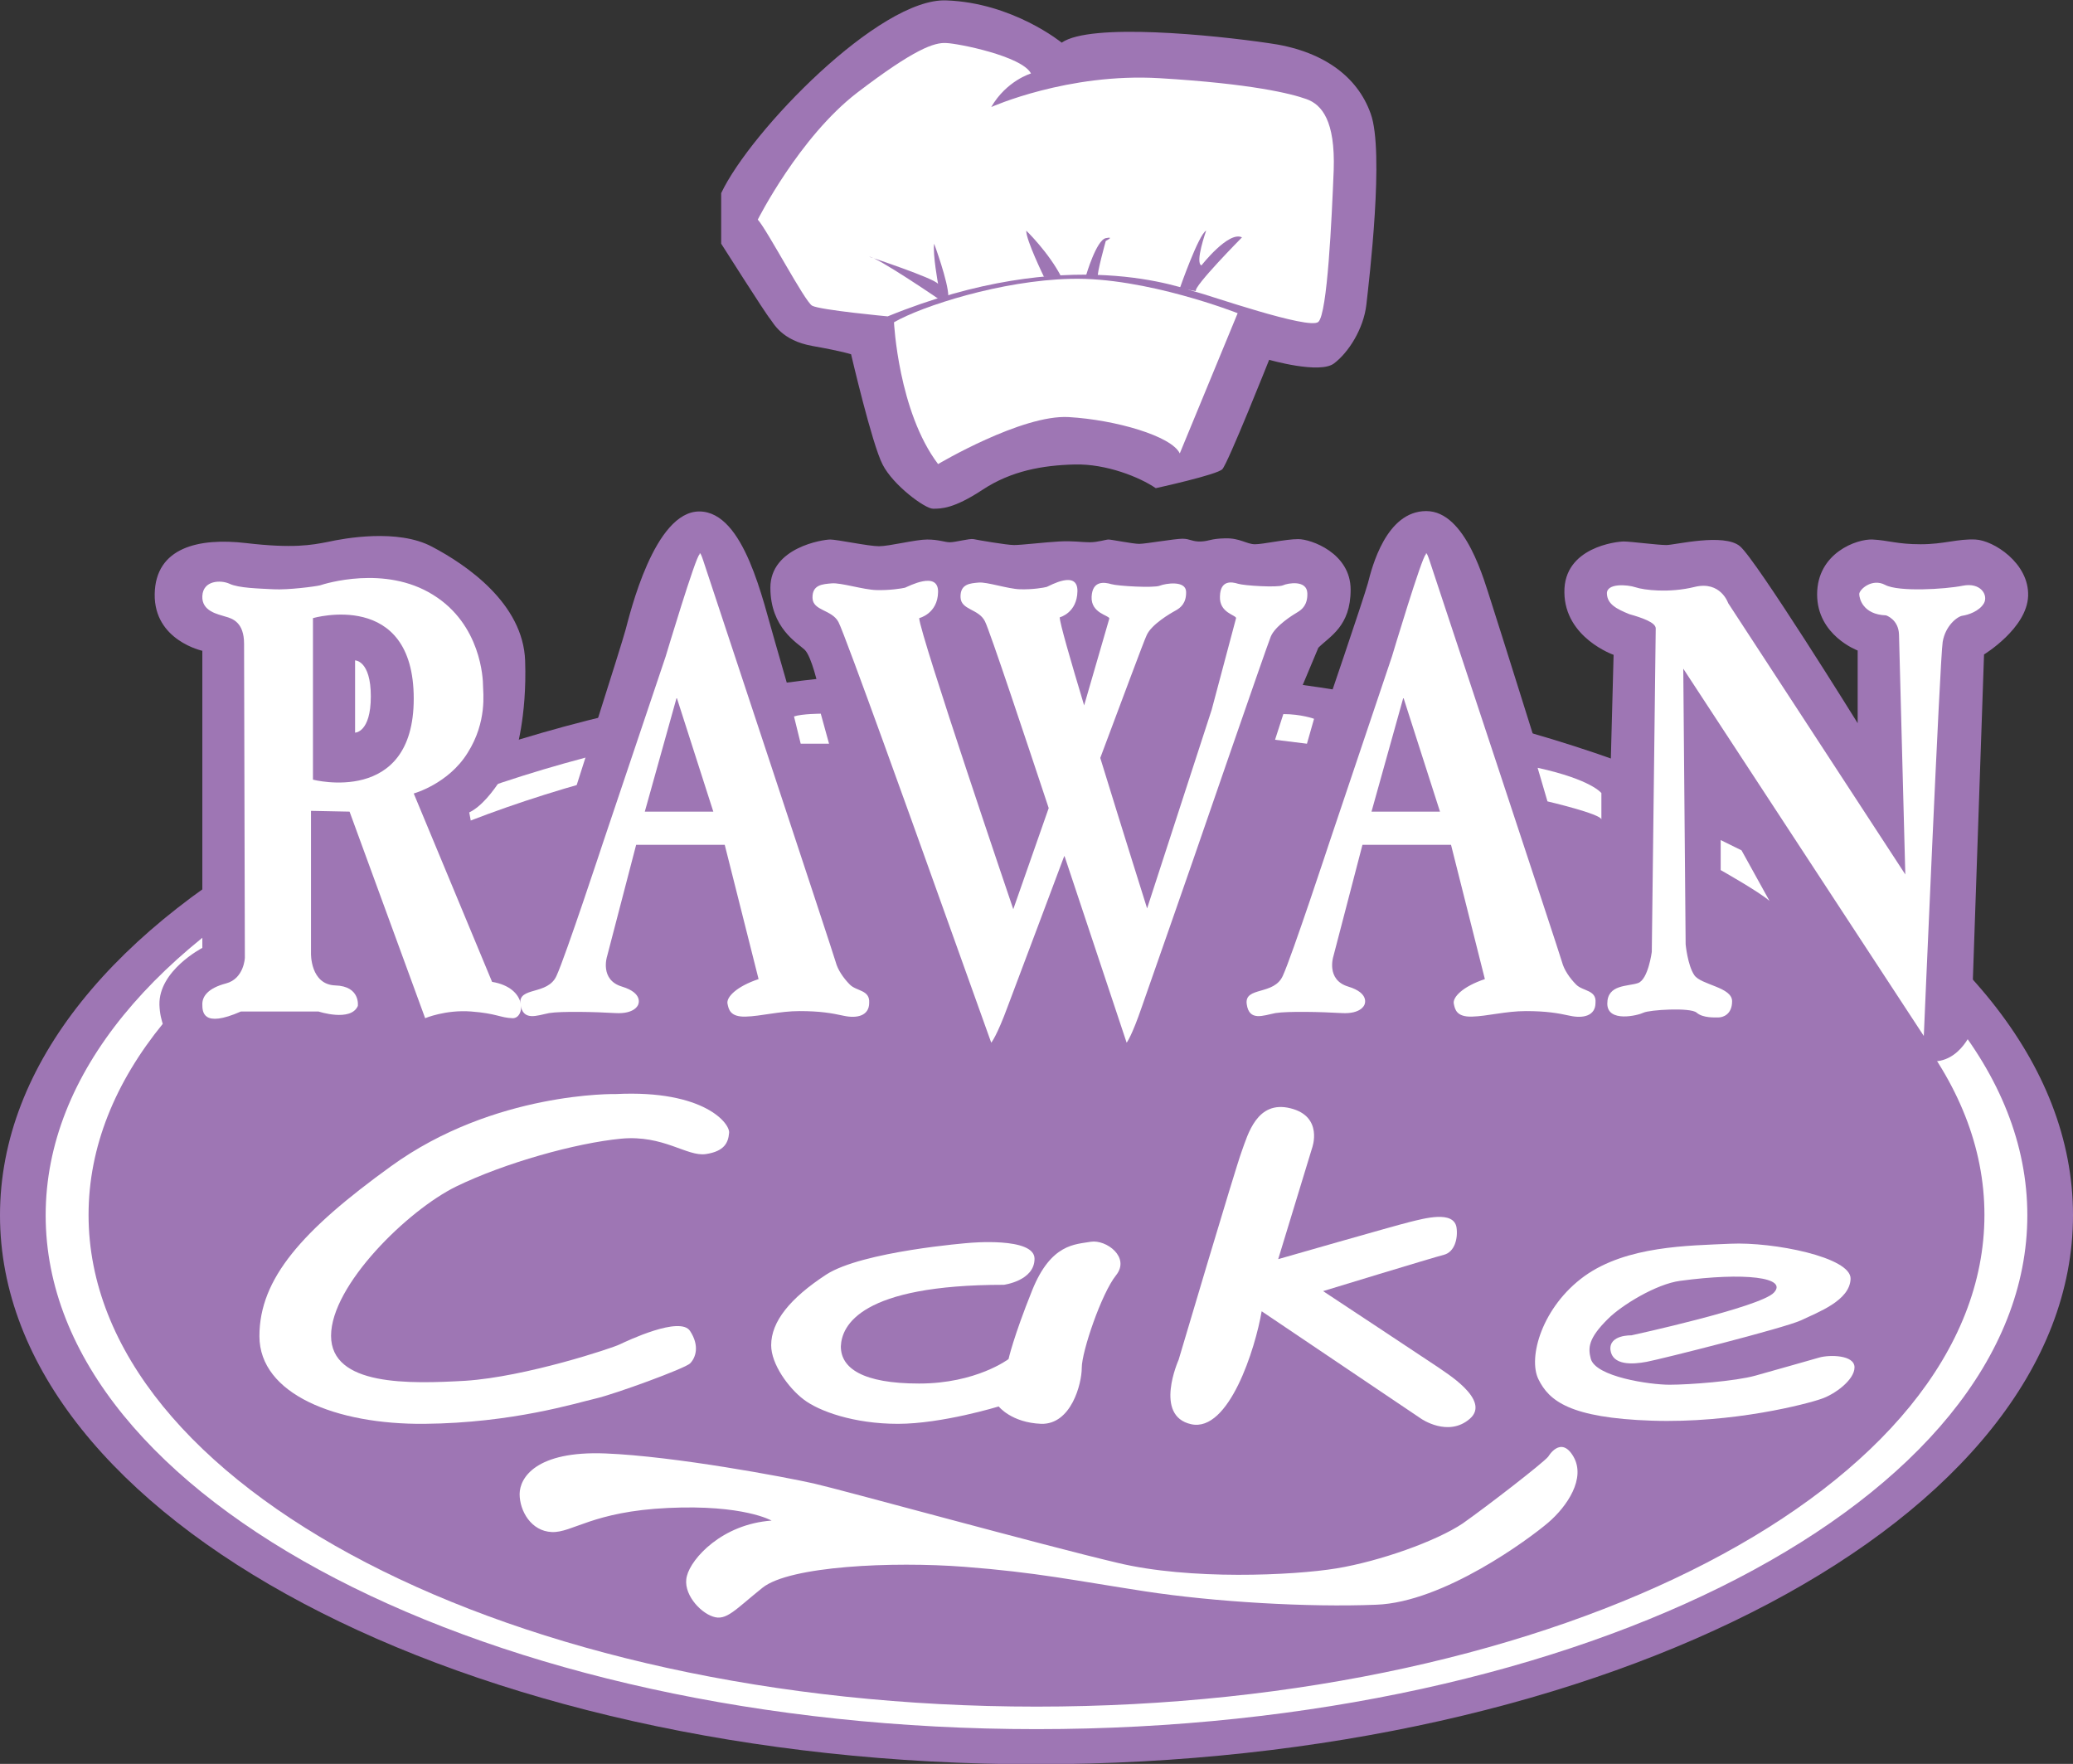 <svg width="134" height="114" viewBox="0 0 134 114" fill="none" xmlns="http://www.w3.org/2000/svg">
<rect x="0" y="0" width="134" height="114" fill="#333333" stroke="none"/>
<g clip-path="url(#clip0_304_652)">
<path d="M68.629 2.757C68.629 2.757 65.473 0.179 61.173 0.026C56.872 -0.153 48.526 8.449 46.618 12.482V15.75C46.618 15.75 49.518 20.319 49.773 20.6C50.002 20.881 50.511 22.004 52.521 22.361C54.531 22.718 55.015 22.897 55.015 22.897C55.015 22.897 56.364 28.692 57.05 30.019C57.738 31.372 59.799 32.878 60.308 32.878C60.842 32.878 61.656 32.878 63.514 31.652C65.371 30.427 67.407 30.07 69.468 30.019C71.504 29.968 73.667 30.836 74.71 31.55C74.71 31.55 78.68 30.683 79.011 30.325C79.367 29.968 82.039 23.254 82.039 23.254C82.039 23.254 85.321 24.199 86.237 23.484C87.153 22.795 88.146 21.263 88.324 19.681C88.502 18.098 89.495 9.802 88.604 7.352C87.739 4.901 85.448 3.242 81.962 2.782C78.476 2.272 70.486 1.455 68.629 2.757Z" fill="#9E76B4"/>
<path d="M66.644 4.748C66.644 4.748 65.066 5.207 64.074 6.918C64.074 6.918 69.036 4.697 74.965 5.054C80.919 5.412 83.464 6.05 84.456 6.407C85.449 6.764 86.314 7.811 86.212 10.976C86.085 14.142 85.805 20.268 85.219 20.804C84.634 21.34 78.044 19.043 77.306 18.864C76.542 18.685 69.138 15.648 57.381 20.447C57.381 20.447 53.005 20.038 52.496 19.757C52.012 19.477 49.62 14.907 48.984 14.193C48.984 14.193 51.656 8.883 55.397 5.999C59.137 3.14 60.409 2.731 61.173 2.782C61.936 2.808 66.058 3.625 66.644 4.748Z" fill="white"/>
<path d="M57.788 20.829C57.788 20.829 58.068 26.598 60.638 29.993C60.638 29.993 66.058 26.777 69.087 26.956C72.115 27.134 75.728 28.181 76.262 29.304L80.003 20.242C80.003 20.242 74.049 17.894 69.214 18.021C64.735 18.124 59.595 19.783 57.788 20.829Z" fill="white"/>
<path d="M134 78.544C134 58.94 103.999 43.088 67 43.088C30.001 43.063 0 58.94 0 78.544C0 98.148 30.001 114.026 67 114.026C103.999 114 134 98.123 134 78.544Z" fill="#9E76B4"/>
<path d="M67 45.335C31.63 45.335 2.952 60.191 2.952 78.544C2.952 96.897 31.63 111.754 67 111.754C102.37 111.754 131.048 96.897 131.048 78.544C131.048 60.191 102.37 45.335 67 45.335ZM67 110.299C33.157 110.299 5.725 96.081 5.725 78.519C5.725 60.957 33.157 46.764 67 46.764C100.844 46.764 128.275 60.982 128.275 78.519C128.275 96.081 100.844 110.299 67 110.299Z" fill="white"/>
<path d="M13.105 42.067C13.105 42.067 9.949 41.404 10 38.391C10.051 35.379 12.85 34.741 15.904 35.099C18.957 35.456 20.153 35.226 21.197 35.022C22.24 34.792 25.701 34.154 27.915 35.328C30.154 36.502 33.818 39.004 33.945 42.705C34.072 46.381 33.309 48.704 33.309 48.704C33.309 48.704 31.91 51.742 30.332 52.507C30.332 52.507 32.139 62.565 33.564 62.565C34.989 62.565 36.999 51.614 36.999 51.614C36.999 51.614 40.154 41.761 40.434 40.714C40.714 39.693 42.292 33.031 45.218 33.056C48.119 33.082 49.315 38.851 50.104 41.506L51.045 44.773L52.903 44.416C52.903 44.416 52.47 42.425 52.012 41.991C51.554 41.557 49.798 40.587 49.798 37.983C49.798 35.379 53.208 34.869 53.666 34.869C54.124 34.869 56.134 35.303 56.822 35.303C57.483 35.303 59.188 34.869 59.926 34.869C60.689 34.869 61.071 35.047 61.402 35.047C61.758 35.047 62.674 34.792 62.929 34.843C63.158 34.894 65.066 35.226 65.55 35.226C66.033 35.226 67.534 35.047 68.45 34.996C69.392 34.945 69.901 35.047 70.435 35.047C70.97 35.047 71.478 34.869 71.657 34.869C71.835 34.869 73.234 35.15 73.641 35.15C74.049 35.15 75.932 34.818 76.441 34.818C76.924 34.818 77.077 35.022 77.636 34.996C78.196 34.971 78.222 34.818 79.189 34.792C80.156 34.767 80.588 35.175 81.123 35.175C81.657 35.175 83.108 34.843 83.922 34.843C84.736 34.843 87.306 35.737 87.306 38.111C87.306 40.484 85.957 41.123 85.219 41.863L83.387 46.228H85.576C85.576 46.228 88.146 38.698 88.426 37.677C88.68 36.681 89.596 33.031 92.192 33.031C94.762 33.031 95.958 37.6 96.39 38.902C96.823 40.229 99.8 49.725 99.8 49.725L104.075 50.95L104.304 42.322C104.304 42.322 101.149 41.225 101.123 38.289C101.073 35.354 104.533 34.996 104.966 34.996C105.398 34.996 107.154 35.226 107.714 35.226C108.274 35.226 111.429 34.435 112.472 35.303C113.516 36.171 120.081 46.739 120.081 46.739V42.042C120.081 42.042 117.46 41.072 117.46 38.417C117.46 35.737 120.03 34.818 121.048 34.869C122.066 34.92 122.626 35.175 124.152 35.175C125.679 35.175 126.519 34.818 127.689 34.869C128.86 34.92 131.175 36.4 131.099 38.519C131.023 40.612 128.249 42.297 128.249 42.297L127.409 66.751C127.409 66.751 126.315 69.431 123.821 68.334L89.113 68.589H53.259C53.259 68.589 13.41 68.563 12.647 68.334C11.883 68.104 10.382 67.159 10.306 64.939C10.255 62.718 13.079 61.263 13.079 61.263V42.067H13.105Z" fill="#9E76B4"/>
<path d="M31.808 63.458L26.744 51.282C26.744 51.282 28.983 50.669 30.23 48.653C31.503 46.636 31.223 44.747 31.223 44.313C31.223 43.88 31.095 40.357 27.991 38.443C24.887 36.502 20.993 37.728 20.688 37.83C20.383 37.906 18.627 38.136 17.685 38.085C16.718 38.034 15.42 38.008 14.835 37.728C14.275 37.472 13.13 37.498 13.079 38.519C13.028 39.515 14.097 39.693 14.555 39.846C15.039 39.974 15.777 40.229 15.777 41.608L15.828 61.901C15.828 61.901 15.777 63.254 14.606 63.56C13.436 63.867 13.079 64.403 13.079 64.888C13.079 65.373 13.079 66.47 15.573 65.373H20.586C20.586 65.373 22.673 66.062 23.131 65.015C23.131 65.015 23.309 63.739 21.68 63.688C20.052 63.637 20.103 61.62 20.103 61.62V52.405L22.596 52.456L27.482 65.806C27.482 65.806 28.805 65.245 30.459 65.373C32.113 65.5 32.342 65.781 33.131 65.806C33.945 65.832 34.123 63.841 31.808 63.458ZM20.23 50.389V39.949C20.23 39.949 26.744 38.06 26.744 45.156C26.744 52.099 20.23 50.389 20.23 50.389Z" fill="white"/>
<path d="M22.953 42.68V47.351C22.953 47.351 23.97 47.351 23.97 45.003C23.97 42.68 22.953 42.68 22.953 42.68Z" fill="white"/>
<path d="M54.938 63.637C54.506 63.203 54.15 62.667 54.022 62.182C53.895 61.697 45.676 36.885 45.447 36.196C45.218 35.507 45.218 35.839 45.218 35.839C44.989 35.89 43.03 42.425 43.03 42.425L38.984 54.447C38.984 54.447 36.566 61.773 35.981 63.05C35.421 64.352 33.487 63.739 33.64 64.888C33.793 66.036 34.709 65.628 35.498 65.475C36.286 65.347 38.5 65.398 39.773 65.475C41.045 65.551 41.248 64.939 41.248 64.939C41.248 64.939 41.63 64.198 40.205 63.764C38.755 63.331 39.238 61.824 39.238 61.824L41.121 54.6H46.847L49.035 63.279C47.584 63.764 46.948 64.454 47.025 64.862C47.101 65.245 47.203 65.73 48.195 65.704C49.188 65.679 50.384 65.347 51.681 65.347C53.005 65.347 53.742 65.475 54.557 65.653C55.397 65.832 56.185 65.653 56.185 64.811C56.236 63.969 55.371 64.071 54.938 63.637ZM41.681 52.456L43.742 45.079L46.109 52.456H41.681Z" fill="white"/>
<path d="M101.887 63.637C101.454 63.203 101.098 62.667 100.971 62.182C100.844 61.697 92.624 36.885 92.395 36.196C92.166 35.507 92.166 35.839 92.166 35.839C91.937 35.89 89.978 42.425 89.978 42.425L85.932 54.447C85.932 54.447 83.515 61.773 82.929 63.05C82.37 64.352 80.436 63.739 80.588 64.888C80.741 66.036 81.657 65.628 82.446 65.475C83.235 65.347 85.449 65.398 86.721 65.475C87.993 65.551 88.197 64.939 88.197 64.939C88.197 64.939 88.579 64.198 87.153 63.764C85.703 63.331 86.186 61.824 86.186 61.824L88.07 54.6H93.795L95.983 63.279C94.533 63.764 93.897 64.454 93.973 64.862C94.049 65.245 94.151 65.73 95.144 65.704C96.136 65.679 97.332 65.347 98.63 65.347C99.953 65.347 100.691 65.475 101.505 65.653C102.345 65.832 103.134 65.653 103.134 64.811C103.21 63.969 102.319 64.071 101.887 63.637ZM88.655 52.456L90.716 45.079L93.082 52.456H88.655Z" fill="white"/>
<path d="M82.929 37.83C82.573 37.983 80.436 37.855 80.028 37.728C79.621 37.6 78.883 37.472 78.858 38.545C78.807 39.617 79.901 39.744 79.901 39.949L78.324 45.871L74.15 58.71C74.15 58.71 72.598 53.784 71.122 48.985C72.496 45.335 73.947 41.404 74.125 41.046C74.43 40.357 75.652 39.642 75.983 39.464C76.313 39.285 76.695 38.979 76.67 38.238C76.644 37.498 75.346 37.702 74.965 37.855C74.583 38.009 72.267 37.881 71.835 37.753C71.402 37.626 70.613 37.498 70.562 38.57C70.512 39.642 71.708 39.77 71.708 39.974L70.079 45.59C69.188 42.629 68.501 40.255 68.501 39.898C68.501 39.898 69.621 39.617 69.646 38.213C69.672 36.809 67.865 37.855 67.662 37.932C67.484 37.983 66.72 38.111 65.931 38.085C65.142 38.06 63.794 37.6 63.259 37.651C62.725 37.702 62.063 37.728 62.089 38.596C62.114 39.438 63.259 39.336 63.666 40.153C63.972 40.74 66.44 48.168 67.789 52.227L65.499 58.761C65.499 58.761 59.443 40.944 59.417 39.949C59.417 39.949 60.613 39.668 60.638 38.264C60.664 36.86 58.705 37.907 58.501 37.983C58.297 38.034 57.483 38.162 56.643 38.136C55.804 38.111 54.353 37.651 53.768 37.702C53.183 37.753 52.496 37.779 52.521 38.647C52.547 39.489 53.768 39.387 54.2 40.204C54.633 41.021 59.595 54.881 59.595 54.881L64.074 67.389C64.074 67.389 64.43 66.981 65.142 65.041C65.88 63.101 68.73 55.494 68.73 55.494C68.73 55.494 68.756 55.417 68.807 55.315L72.827 67.389C72.827 67.389 73.158 66.981 73.82 65.041C74.507 63.101 77.153 55.494 77.153 55.494C77.153 55.494 81.861 41.837 82.141 41.148C82.42 40.459 83.566 39.744 83.871 39.566C84.176 39.387 84.532 39.081 84.507 38.34C84.482 37.472 83.26 37.677 82.929 37.83Z" fill="white"/>
<path d="M107.027 40.612L106.773 61.518C106.773 61.518 106.543 63.305 105.882 63.535C105.22 63.764 103.897 63.611 103.897 64.862C103.897 66.113 105.882 65.628 106.238 65.449C106.594 65.27 109.266 65.092 109.673 65.449C110.081 65.807 110.869 65.755 111.098 65.755C111.327 65.755 111.964 65.602 111.964 64.709C111.964 63.79 109.953 63.662 109.521 63.024C109.088 62.386 108.961 61.033 108.961 61.033L108.808 43.216L124.356 66.955C124.356 66.955 125.399 42.527 125.577 41.48C125.755 40.434 126.519 39.846 126.85 39.795C127.206 39.744 127.944 39.515 128.249 38.978C128.529 38.443 128.02 37.626 126.875 37.855C125.73 38.085 122.727 38.264 121.862 37.804C120.997 37.345 120.183 38.111 120.183 38.391C120.183 38.672 120.412 39.719 121.913 39.77C121.913 39.77 122.727 40.025 122.753 41.021C122.778 42.016 123.16 56.515 123.16 56.515L111.709 38.978C111.709 38.978 111.226 37.523 109.546 37.932C107.892 38.34 106.264 38.136 105.729 37.958C105.195 37.779 103.846 37.677 103.872 38.366C103.897 39.055 104.508 39.361 105.322 39.693C106.136 39.923 107.027 40.229 107.027 40.612Z" fill="white"/>
<path d="M51.325 46.304L51.758 48.066H53.59L53.055 46.126C53.081 46.126 51.859 46.126 51.325 46.304Z" fill="white"/>
<path d="M82.955 46.151L82.42 47.811L84.482 48.066L84.94 46.458C84.965 46.458 84.1 46.151 82.955 46.151Z" fill="white"/>
<path d="M99.393 49.623L100.029 51.793C100.029 51.793 103.515 52.609 103.515 52.967V51.257C103.515 51.257 102.879 50.389 99.393 49.623Z" fill="white"/>
<path d="M111.226 54.294V56.234C111.226 56.234 113.719 57.638 114.381 58.225L112.574 54.958L111.226 54.294Z" fill="white"/>
<path d="M60.639 19.298C60.639 19.298 56.669 16.592 56.185 16.592C56.185 16.592 60.435 17.996 60.639 18.353C60.639 18.353 60.282 16.413 60.384 15.75C60.384 15.75 61.3 18.226 61.3 19.145L60.639 19.298Z" fill="#9E76B4"/>
<path d="M67.484 17.894C67.484 17.894 66.313 15.495 66.338 14.907C66.338 14.907 67.789 16.311 68.603 17.894H67.484Z" fill="#9E76B4"/>
<path d="M70.206 17.792C70.206 17.792 70.868 15.52 71.479 15.392C72.089 15.265 71.479 15.571 71.479 15.571C71.479 15.571 70.868 17.766 70.97 17.894L70.206 17.792Z" fill="#9E76B4"/>
<path d="M76.263 18.634C76.263 18.634 77.484 15.137 77.967 14.907C77.967 14.907 77.229 16.975 77.662 17.154C77.662 17.154 79.418 14.907 80.283 15.341C80.283 15.341 77.102 18.558 77.306 18.813L76.263 18.634Z" fill="#9E76B4"/>
<path d="M39.823 70.708C39.823 70.708 31.96 70.529 25.268 75.379C19.543 79.514 16.769 82.628 16.769 86.355C16.769 90.108 21.731 92.073 27.431 92.022C33.131 91.971 37.279 90.669 38.5 90.388C39.722 90.108 44.276 88.448 44.607 88.117C44.964 87.759 45.243 86.993 44.607 86.023C43.971 85.028 40.536 86.662 40.052 86.891C39.594 87.121 33.996 88.984 30.078 89.24C26.464 89.444 21.4 89.597 21.4 86.33C21.4 83.062 26.362 78.212 29.492 76.681C32.648 75.149 37.228 73.873 40.154 73.592C42.902 73.337 44.404 74.766 45.625 74.588C46.847 74.409 47.076 73.822 47.127 73.235C47.228 72.648 45.549 70.427 39.823 70.708Z" fill="white"/>
<path d="M64.888 83.037C64.888 83.037 66.873 82.781 66.873 81.352C66.873 79.923 62.623 80.331 62.623 80.331C62.623 80.331 55.753 80.867 53.412 82.373C51.071 83.905 49.849 85.411 49.849 86.942C49.849 88.168 50.969 89.699 51.936 90.439C52.928 91.205 55.193 92.022 58.043 92.022C60.893 92.022 64.557 90.899 64.557 90.899C64.557 90.899 65.371 91.945 67.305 92.022C69.239 92.073 69.926 89.444 69.926 88.397C69.926 87.351 71.199 83.598 72.14 82.424C73.082 81.25 71.504 80.101 70.512 80.254C69.519 80.433 67.942 80.356 66.72 83.394C65.499 86.432 65.193 87.836 65.193 87.836C65.193 87.836 63.107 89.418 59.417 89.418C55.753 89.418 54.353 88.423 54.353 87.019C54.404 85.666 55.626 83.037 64.888 83.037Z" fill="white"/>
<path d="M84.812 74.205C84.812 74.205 85.576 72.163 83.413 71.627C81.25 71.091 80.665 73.311 80.257 74.434C79.85 75.532 76.186 87.887 76.186 87.887C76.186 87.887 74.558 91.511 77 92.047C79.443 92.584 81.148 87.147 81.555 84.747L91.861 91.69C91.861 91.69 93.617 92.915 95.016 91.69C96.416 90.465 93.337 88.653 92.93 88.346C92.523 88.065 85.525 83.445 85.525 83.445C85.525 83.445 92.624 81.275 93.337 81.097C94.024 80.918 94.253 80.05 94.151 79.335C93.973 78.212 92.064 78.748 91.123 78.978C90.181 79.208 82.624 81.378 82.624 81.378L84.812 74.205Z" fill="white"/>
<path d="M105.449 86.304C105.449 86.304 103.999 86.253 104.101 87.249C104.228 88.244 105.5 88.193 106.442 88.014C107.383 87.836 115.297 85.845 116.417 85.334C117.536 84.798 119.572 84.058 119.623 82.654C119.674 81.25 114.61 80.254 111.862 80.382C109.139 80.51 105.169 80.51 102.421 82.475C99.673 84.466 98.757 87.734 99.444 89.138C100.131 90.541 101.48 91.639 106.773 91.818C112.065 91.996 116.849 90.72 117.714 90.414C118.58 90.133 119.877 89.189 119.877 88.372C119.877 87.555 118.249 87.555 117.613 87.734C116.976 87.912 114.763 88.55 113.465 88.908C112.193 89.265 109.215 89.495 107.918 89.495C106.645 89.495 103.134 88.984 102.828 87.81C102.65 87.121 102.65 86.508 103.948 85.232C104.813 84.364 107.052 82.986 108.605 82.781C112.752 82.22 115.602 82.552 114.661 83.547C113.77 84.492 105.449 86.304 105.449 86.304Z" fill="white"/>
<path d="M100.08 94.141C100.08 94.141 100.894 92.737 101.709 94.141C102.523 95.545 101.302 97.357 100.08 98.404C98.859 99.45 93.311 103.56 88.96 103.713C84.583 103.892 78.476 103.534 73.998 102.845C69.519 102.156 67 101.62 62.343 101.263C57.687 100.905 51.045 101.211 49.289 102.615C47.534 104.019 46.948 104.785 46.083 104.479C45.218 104.198 44.098 102.947 44.404 101.85C44.684 100.726 46.668 98.506 49.875 98.276C49.875 98.276 48.068 97.229 43.182 97.459C38.297 97.689 36.999 99.067 35.676 99.016C34.327 98.965 33.589 97.638 33.589 96.566C33.589 95.519 34.632 93.758 39.136 93.936C43.615 94.115 50.791 95.468 52.597 95.876C54.404 96.285 67.56 99.91 72.242 101.007C76.899 102.13 83.591 101.824 86.39 101.365C89.189 100.905 92.853 99.603 94.558 98.455C96.187 97.306 99.749 94.549 100.08 94.141Z" fill="white"/>
</g>
<defs>
<clipPath id="clip0_304_652">
<rect width="134" height="114" fill="white"/>
</clipPath>
</defs>
</svg>
